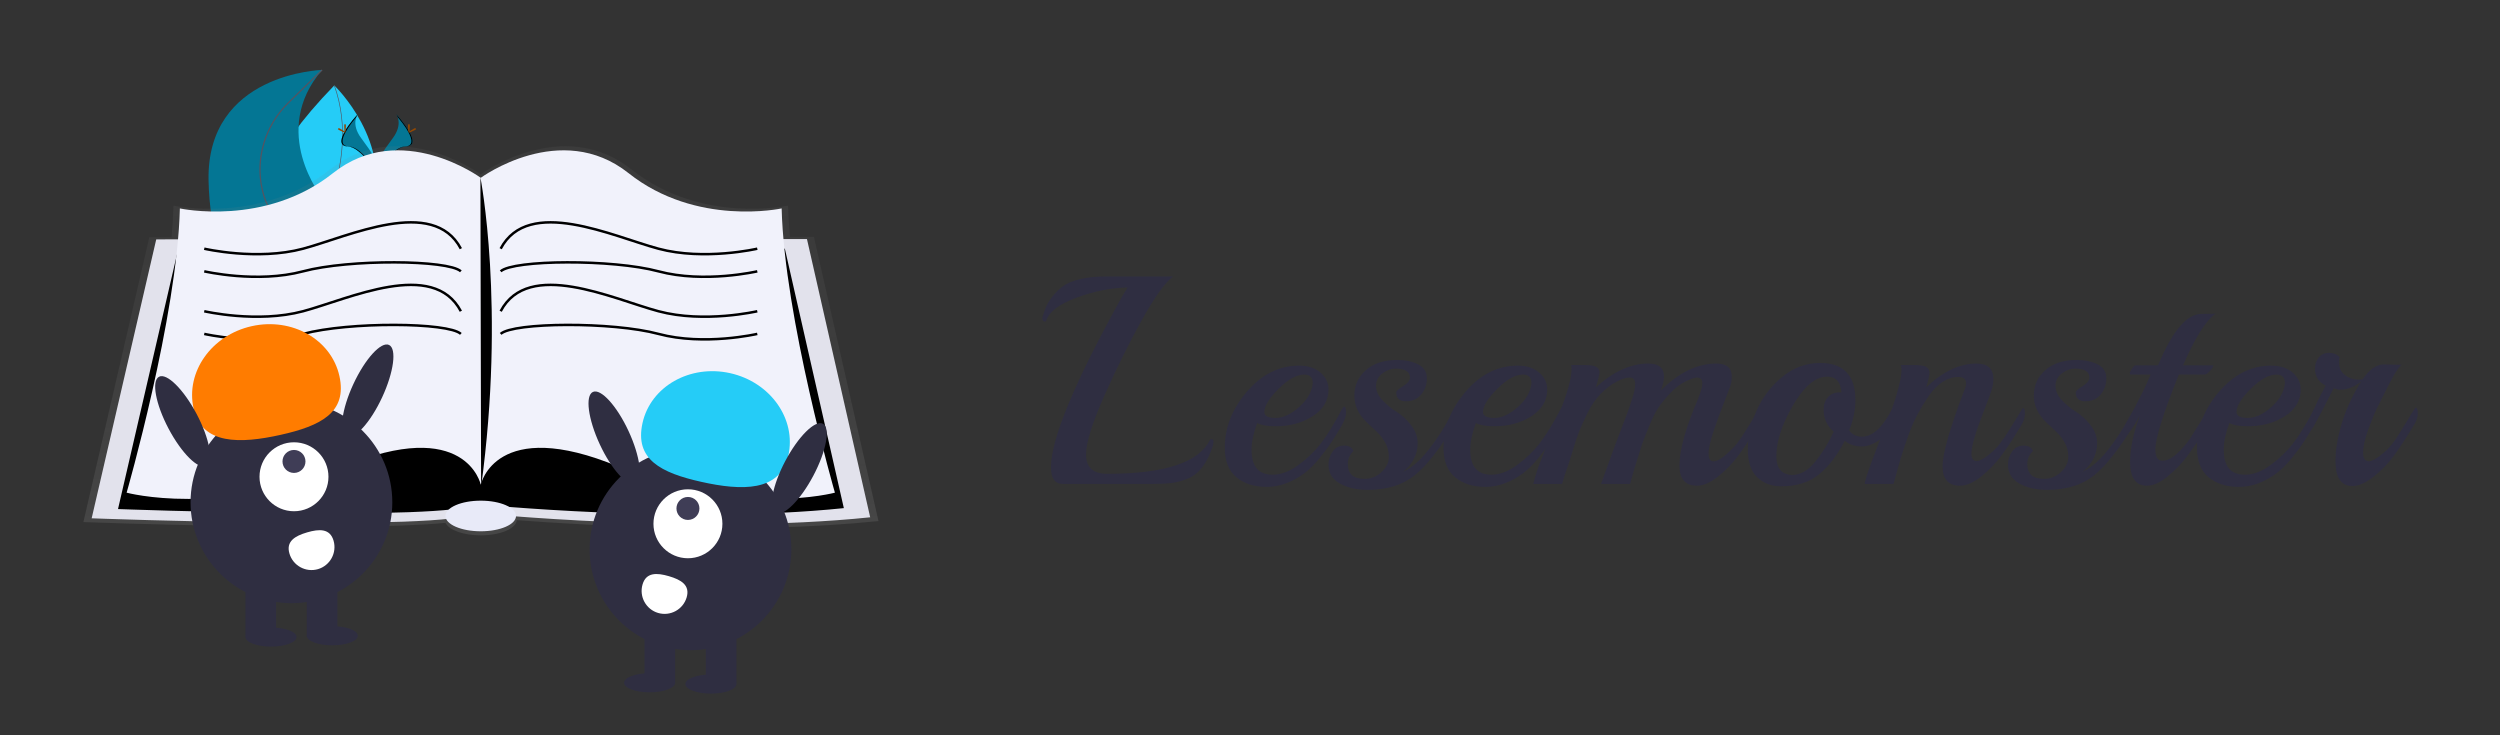 <?xml version="1.0" standalone="no"?>
<!DOCTYPE svg PUBLIC "-//W3C//DTD SVG 1.1//EN" "http://www.w3.org/Graphics/SVG/1.1/DTD/svg11.dtd">
<!--Generator: Xara Designer (www.xara.com), SVG filter version: 5.0.0.2-->
<svg stroke-width="0.501" stroke-linejoin="bevel" fill-rule="evenodd" xmlns:xlink="http://www.w3.org/1999/xlink" xmlns="http://www.w3.org/2000/svg" version="1.1" overflow="visible" width="850pt" height="250pt" viewBox="0 0 850 250">
 <rect x="0" y="0" width="850" height="250" fill="#333333" stroke="none"/>
 <defs>
  <marker id="DefaultArrow2" markerUnits="strokeWidth" viewBox="0 0 1 1" markerWidth="1" markerHeight="1" overflow="visible" orient="auto">
   <!-- REF_ARROW_STRAIGHT (-2) -->
   <g transform="scale(0.009)">
    <!-- 1/108 -->
    <path d="M -9 54 L -9 -54 L 117 0 z"/>
   </g>
  </marker>
  <marker id="DefaultArrow3" markerUnits="strokeWidth" viewBox="0 0 1 1" markerWidth="1" markerHeight="1" overflow="visible" orient="auto">
   <!-- REF_ARROW_ANGLED -->
   <g transform="scale(0.009)">
    <path d="M -27 54 L -9 0 L -27 -54 L 135 0 z"/>
   </g>
  </marker>
  <marker id="DefaultArrow4" markerUnits="strokeWidth" viewBox="0 0 1 1" markerWidth="1" markerHeight="1" overflow="visible" orient="auto">
   <!-- REF_ARROW_ROUNDED -->
   <g transform="scale(0.009)">
    <path d="M -9,0 L -9,-45 C -9,-51.708 2.808,-56.580 9,-54 L 117,-9 C 120.916,-7.369 126.000,-4.242 126,0 C 126,4.242 120.916,7.369 117,9 L 9,54 C 2.808,56.580 -9,51.708 -9,45 z"/>
   </g>
  </marker>
  <marker id="DefaultArrow5" markerUnits="strokeWidth" viewBox="0 0 1 1" markerWidth="1" markerHeight="1" overflow="visible" orient="auto">
   <!-- REF_ARROW_SPOT -->
   <g transform="scale(0.009)">
    <path d="M -54, 0 C -54,29.807 -29.807,54 0,54 C 29.807,54 54,29.807 54,0 C 54,-29.807 29.807,-54 0,-54 C -29.807,-54 -54,-29.807 -54,0 z"/>
   </g>
  </marker>
  <marker id="DefaultArrow6" markerUnits="strokeWidth" viewBox="0 0 1 1" markerWidth="1" markerHeight="1" overflow="visible" orient="auto">
   <!-- REF_ARROW_DIAMOND -->
   <g transform="scale(0.009)">
    <path d="M -63,0 L 0,63 L 63,0 L 0,-63 z"/>
   </g>
  </marker>
  <marker id="DefaultArrow7" markerUnits="strokeWidth" viewBox="0 0 1 1" markerWidth="1" markerHeight="1" overflow="visible" orient="auto">
   <!-- REF_ARROW_FEATHER -->
   <g transform="scale(0.009)">
    <path d="M 18,-54 L 108,-54 L 63,0 L 108,54 L 18, 54 L -36,0 z"/>
   </g>
  </marker>
  <marker id="DefaultArrow8" markerUnits="strokeWidth" viewBox="0 0 1 1" markerWidth="1" markerHeight="1" overflow="visible" orient="auto">
   <!-- REF_ARROW_FEATHER2 -->
   <g transform="scale(0.009)">
    <path d="M -36,0 L 18,-54 L 54,-54 L 18,-18 L 27,-18 L 63,-54 L 99,-54 L 63,-18 L 72,-18 L 108,-54 L 144,-54 L 90,0 L 144,54 L 108,54 L 72,18 L 63,18 L 99,54 L 63,54 L 27,18 L 18,18 L 54,54 L 18,54 z"/>
   </g>
  </marker>
  <marker id="DefaultArrow9" markerUnits="strokeWidth" viewBox="0 0 1 1" markerWidth="1" markerHeight="1" overflow="visible" orient="auto">
   <!-- REF_ARROW_HOLLOWDIAMOND -->
   <g transform="scale(0.009)">
    <path d="M 0,45 L -45,0 L 0, -45 L 45, 0 z M 0, 63 L-63, 0 L 0, -63 L 63, 0 z"/>
   </g>
  </marker>
  <filter id="StainedFilter">
   <feBlend mode="multiply" in2="BackgroundImage" in="SourceGraphic" result="blend"/>
   <feComposite in="blend" in2="SourceAlpha" operator="in" result="comp"/>
  </filter>
  <filter id="BleachFilter">
   <feBlend mode="screen" in2="BackgroundImage" in="SourceGraphic" result="blend"/>
   <feComposite in="blend" in2="SourceAlpha" operator="in" result="comp"/>
  </filter>
  <filter id="InvertTransparencyBitmapFilter">
   <feComponentTransfer>
    <feFuncR type="gamma" amplitude="1.055" exponent=".417" offset="-0.055"/>
    <feFuncG type="gamma" amplitude="1.055" exponent=".417" offset="-0.055"/>
    <feFuncB type="gamma" amplitude="1.055" exponent=".417" offset="-0.055"/>
   </feComponentTransfer>
   <feComponentTransfer>
    <feFuncR type="linear" slope="-1" intercept="1"/>
    <feFuncG type="linear" slope="-1" intercept="1"/>
    <feFuncB type="linear" slope="-1" intercept="1"/>
    <feFuncA type="linear" slope="1" intercept="0"/>
   </feComponentTransfer>
   <feComponentTransfer>
    <feFuncR type="gamma" amplitude="1" exponent="2.4" offset="0"/>
    <feFuncG type="gamma" amplitude="1" exponent="2.4" offset="0"/>
    <feFuncB type="gamma" amplitude="1" exponent="2.4" offset="0"/>
   </feComponentTransfer>
  </filter>
  <linearGradient id="LinearGradient" gradientUnits="userSpaceOnUse" x1="0" y1="0" x2="132.283" y2="0" gradientTransform="translate(163.515 67.985) rotate(90)">
   <stop offset="0" stop-color="#808080" stop-opacity="0.25"/>
   <stop offset="0.54" stop-color="#808080" stop-opacity="0.12"/>
   <stop offset="1" stop-color="#808080" stop-opacity="0.1"/>
  </linearGradient>
 </defs>
 <g id="Document" fill="none" stroke="black" font-family="Times New Roman" font-size="16" transform="scale(1 -1)">
  <g id="Spread" transform="translate(0 -250)">
   <g id="Layer 1">
    <path d="M 103.605,164.459 C 103.605,164.459 66.723,172.706 113.652,220.956 C 113.652,220.956 133.88,201.783 126.46,177.95 C 123.477,168.367 113.878,162.451 104.152,164.347 Z" fill-rule="evenodd" stroke-linejoin="miter" stroke="none" fill="#25ccf7" stroke-width="0.214" marker-start="none" marker-end="none" stroke-miterlimit="79.84"/>
    <path d="M 104.095,164.183 C 104.095,164.183 123.576,193.531 113.658,220.953" fill="none" fill-rule="evenodd" stroke-linejoin="miter" stroke="#535461" stroke-width="0.214" stroke-miterlimit="79.84"/>
    <path d="M 112.267,146.758 C 112.267,146.758 123.047,154.779 109.51,182.852 C 109.51,182.852 91.463,205.162 109.51,226.217 C 109.51,226.217 70.157,225.214 70.909,188.618 C 71.661,152.022 90.586,146.758 90.586,146.758 Z" fill-rule="evenodd" stroke-linejoin="miter" stroke="none" fill="#047694" stroke-width="0.214" marker-start="none" marker-end="none" stroke-miterlimit="79.84"/>
    <path d="M 102.202,146.758 C 102.202,146.758 99.488,166.059 92.218,177.839 C 90.783,180.223 89.75,182.825 89.162,185.545 C 86.734,196.23 90.198,207.405 98.046,215.053 L 109.514,226.225" fill="none" fill-rule="evenodd" stroke-linejoin="miter" stroke="#535461" stroke-width="0.428" stroke-miterlimit="79.84"/>
    <path d="M 134.715,211.19 C 134.715,211.19 137.191,207.952 133.572,203.064 C 129.952,198.175 126.97,194.039 128.175,191.002 C 128.175,191.002 133.635,200.08 138.079,200.209 C 142.522,200.336 139.603,205.73 134.715,211.19 Z" fill-rule="evenodd" stroke-linejoin="miter" stroke="none" fill="#047694" stroke-width="0.214" marker-start="none" marker-end="none" stroke-miterlimit="79.84"/>
    <mask id="TranspMask">
     <rect x="-10%" y="-10%" width="120%" height="120%" fill="#191919" stroke="none"/>
    </mask>
    <g id="Group" fill-rule="evenodd" stroke-linejoin="miter" stroke="none" stroke-width="0.214" fill="#000000" stroke-miterlimit="79.84" mask="url(#TranspMask)">
     <path d="M 134.715,211.19 C 134.929,210.876 135.098,210.534 135.216,210.175 C 139.552,205.082 141.862,200.326 137.695,200.206 C 133.812,200.095 129.155,193.152 128.039,191.4 C 128.077,191.265 128.121,191.133 128.173,191.002 C 128.173,191.002 133.632,200.08 138.075,200.209 C 142.52,200.336 139.603,205.73 134.715,211.19 Z" marker-start="none" marker-end="none"/>
    </g>
    <path d="M 139.317,207.064 C 139.317,205.924 139.189,205.001 139.031,205.001 C 138.873,205.001 138.745,205.927 138.745,207.064 C 138.745,208.201 138.906,207.668 139.064,207.668 C 139.222,207.668 139.317,208.201 139.317,207.064 Z" fill-rule="evenodd" stroke-linejoin="miter" stroke="none" fill="#944801" stroke-width="0.214" marker-start="none" marker-end="none" stroke-miterlimit="79.84"/>
    <path d="M 140.897,205.703 C 139.893,205.156 139.024,204.828 138.948,204.966 C 138.874,205.103 139.623,205.658 140.624,206.204 C 141.623,206.751 141.229,206.352 141.304,206.204 C 141.381,206.057 141.897,206.249 140.897,205.703 Z" fill-rule="evenodd" stroke-linejoin="miter" stroke="none" fill="#944801" stroke-width="0.214" marker-start="none" marker-end="none" stroke-miterlimit="79.84"/>
    <path d="M 121.641,211.19 C 121.641,211.19 119.165,207.952 122.784,203.064 C 126.403,198.175 129.385,194.039 128.18,191.002 C 128.18,191.002 122.721,200.08 118.277,200.209 C 113.832,200.336 116.747,205.73 121.641,211.19 Z" fill-rule="evenodd" stroke-linejoin="miter" stroke="none" fill="#047694" stroke-width="0.214" marker-start="none" marker-end="none" stroke-miterlimit="79.84"/>
    <mask id="TranspMask_1">
     <rect x="-10%" y="-10%" width="120%" height="120%" fill="#191919" stroke="none"/>
    </mask>
    <g id="Group_1" fill-rule="evenodd" stroke-linejoin="miter" stroke="none" stroke-width="0.214" fill="#000000" stroke-miterlimit="79.84" mask="url(#TranspMask_1)">
     <path d="M 121.641,211.19 C 121.425,210.876 121.257,210.534 121.139,210.175 C 116.804,205.082 114.494,200.326 118.66,200.206 C 122.543,200.095 127.199,193.152 128.316,191.4 C 128.278,191.265 128.235,191.133 128.183,191.002 C 128.183,191.002 122.716,200.083 118.271,200.206 C 113.826,200.328 116.747,205.73 121.641,211.19 Z" marker-start="none" marker-end="none"/>
    </g>
    <path d="M 117.033,207.064 C 117.033,205.924 117.161,205.001 117.319,205.001 C 117.477,205.001 117.605,205.927 117.605,207.064 C 117.605,208.201 117.444,207.668 117.287,207.668 C 117.128,207.668 117.033,208.201 117.033,207.064 Z" fill-rule="evenodd" stroke-linejoin="miter" stroke="none" fill="#944801" stroke-width="0.214" marker-start="none" marker-end="none" stroke-miterlimit="79.84"/>
    <path d="M 115.454,205.703 C 116.457,205.156 117.327,204.828 117.402,204.966 C 117.477,205.103 116.727,205.658 115.727,206.204 C 114.727,206.751 115.121,206.352 115.046,206.204 C 114.971,206.057 114.454,206.249 115.454,205.703 Z" fill-rule="evenodd" stroke-linejoin="miter" stroke="none" fill="#944801" stroke-width="0.214" marker-start="none" marker-end="none" stroke-miterlimit="79.84"/>
    <path d="M 298.684,72.838 L 276.722,169.462 L 268.564,169.462 C 268.24,173.155 268.021,176.731 267.938,180.1 C 267.938,180.1 238.359,173.629 214.772,192.353 C 191.186,211.078 163.455,190.735 163.455,190.735 L 163.347,190.812 L 163.347,190.849 L 163.347,190.801 C 161.421,192.166 134.857,210.37 112.146,192.337 C 88.568,173.614 58.98,180.086 58.98,180.086 C 58.897,176.675 58.676,173.068 58.342,169.34 L 50.774,169.34 L 28.347,72.489 C 28.347,72.489 119.513,69.075 151.458,72.223 C 152.604,69.805 157.543,67.983 163.457,67.983 C 170.106,67.983 175.511,70.281 175.698,73.146 C 200.568,71.255 254.078,68.228 298.684,72.838 Z" fill-rule="evenodd" stroke-linejoin="miter" stroke="none" stroke-width="0.214" marker-start="none" marker-end="none" stroke-miterlimit="79.84" fill="url(#LinearGradient)"/>
    <path d="M 53.123,168.614 L 31.166,73.778 C 31.166,73.778 152.027,69.251 161.76,75.588 C 161.76,75.588 236.789,68.007 295.864,74.118 L 274.363,168.723 Z" fill-rule="evenodd" stroke-linejoin="miter" stroke="none" fill="#e2e2ec" stroke-width="0.214" marker-start="none" marker-end="none" stroke-miterlimit="79.84"/>
    <mask id="TranspMask_2">
     <rect x="-10%" y="-10%" width="120%" height="120%" fill="#191919" stroke="none"/>
    </mask>
    <g id="Group_2" fill-rule="evenodd" stroke-linejoin="miter" stroke="none" stroke-width="0.214" fill="#000000" stroke-miterlimit="79.84" mask="url(#TranspMask_2)">
     <path d="M 60.591,165.335 L 40.124,76.921 C 40.124,76.921 152.805,72.7 161.877,78.609 C 161.877,78.609 231.829,71.54 286.905,77.237 L 266.852,165.442 Z" marker-start="none" marker-end="none"/>
    </g>
    <path d="M 265.761,179.136 C 265.761,179.136 236.789,172.8 213.705,191.133 C 190.619,209.466 163.457,189.547 163.457,189.547 C 163.457,189.547 136.299,209.466 113.213,191.133 C 90.127,172.8 61.156,179.136 61.156,179.136 C 60.244,142.245 43.051,82.493 43.051,82.493 C 43.051,82.493 74.737,73.891 116.61,91.318 C 158.482,108.742 163.46,85.205 163.46,85.205 C 163.46,85.205 168.439,108.746 210.31,91.318 C 252.183,73.889 283.868,82.493 283.868,82.493 C 283.868,82.493 266.666,142.245 265.761,179.136 Z" fill-rule="evenodd" stroke-linejoin="miter" stroke="none" fill="#f1f2fb" stroke-width="0.214" marker-start="none" marker-end="none" stroke-miterlimit="79.84"/>
    <mask id="TranspMask_3">
     <rect x="-10%" y="-10%" width="120%" height="120%" fill="#191919" stroke="none"/>
    </mask>
    <g id="Group_3" fill-rule="evenodd" stroke-linejoin="miter" stroke="none" stroke-width="0.214" fill="#000000" stroke-miterlimit="79.84" mask="url(#TranspMask_3)">
     <path d="M 107.557,84.522 C 107.557,84.522 145.807,93.123 163.452,80.449 C 163.452,80.449 180.427,95.839 219.808,83.842"/>
    </g>
    <path d="M 175.452,74.57 C 175.452,77.444 170.078,79.776 163.456,79.776 C 156.834,79.776 151.46,77.444 151.46,74.57 C 151.46,71.696 156.834,69.364 163.456,69.364 C 170.078,69.364 175.452,71.696 175.452,74.57 Z" fill-rule="evenodd" stroke-linejoin="miter" stroke="none" fill="#e8eaf8" stroke-width="0.214" marker-start="none" marker-end="none" stroke-miterlimit="79.84"/>
    <mask id="TranspMask_4">
     <rect x="-10%" y="-10%" width="120%" height="120%" fill="#191919" stroke="none"/>
    </mask>
    <g id="Group_4" fill-rule="evenodd" stroke-linejoin="miter" stroke="none" stroke-width="0.214" fill="#000000" stroke-miterlimit="79.84" mask="url(#TranspMask_4)">
     <path d="M 163.344,189.662 C 163.344,189.662 171.945,145.979 163.569,84.416"/>
    </g>
    <mask id="TranspMask_5">
     <rect x="-10%" y="-10%" width="120%" height="120%" fill="#191919" stroke="none"/>
    </mask>
    <g id="Group_5" fill-rule="evenodd" stroke-linejoin="miter" stroke="#000000" stroke-width="0.856" stroke-miterlimit="79.84" mask="url(#TranspMask_5)">
     <path d="M 69.444,165.442 C 69.444,165.442 87.456,161.256 103.052,165.442 C 118.644,169.628 147.275,183.321 156.692,165.442" fill="none"/>
    </g>
    <mask id="TranspMask_6">
     <rect x="-10%" y="-10%" width="120%" height="120%" fill="#191919" stroke="none"/>
    </mask>
    <g id="Group_6" fill-rule="evenodd" stroke-linejoin="miter" stroke="#000000" stroke-width="0.856" stroke-miterlimit="79.84" mask="url(#TranspMask_6)">
     <path d="M 69.444,157.747 C 69.444,157.747 87.456,153.562 103.052,157.747 C 118.644,161.932 152.406,161.708 156.692,157.747" fill="none"/>
    </g>
    <mask id="TranspMask_7">
     <rect x="-10%" y="-10%" width="120%" height="120%" fill="#191919" stroke="none"/>
    </mask>
    <g id="Group_7" fill-rule="evenodd" stroke-linejoin="miter" stroke="#000000" stroke-width="0.856" stroke-miterlimit="79.84" mask="url(#TranspMask_7)">
     <path d="M 69.444,144.179 C 69.444,144.179 87.456,139.993 103.052,144.179 C 118.644,148.364 147.275,162.06 156.692,144.179" fill="none"/>
    </g>
    <mask id="TranspMask_8">
     <rect x="-10%" y="-10%" width="120%" height="120%" fill="#191919" stroke="none"/>
    </mask>
    <g id="Group_8" fill-rule="evenodd" stroke-linejoin="miter" stroke="#000000" stroke-width="0.856" stroke-miterlimit="79.84" mask="url(#TranspMask_8)">
     <path d="M 69.444,136.473 C 69.444,136.473 87.456,132.287 103.052,136.473 C 118.644,140.659 152.406,140.435 156.692,136.473" fill="none"/>
    </g>
    <mask id="TranspMask_9">
     <rect x="-10%" y="-10%" width="120%" height="120%" fill="#191919" stroke="none"/>
    </mask>
    <g id="Group_9" fill-rule="evenodd" stroke-linejoin="miter" stroke="#000000" stroke-width="0.856" stroke-miterlimit="79.84" mask="url(#TranspMask_9)">
     <path d="M 257.476,165.442 C 257.476,165.442 239.46,161.256 223.867,165.442 C 208.274,169.628 179.643,183.321 170.225,165.442" fill="none"/>
    </g>
    <mask id="TranspMask_10">
     <rect x="-10%" y="-10%" width="120%" height="120%" fill="#191919" stroke="none"/>
    </mask>
    <g id="Group_10" fill-rule="evenodd" stroke-linejoin="miter" stroke="#000000" stroke-width="0.856" stroke-miterlimit="79.84" mask="url(#TranspMask_10)">
     <path d="M 257.476,157.747 C 257.476,157.747 239.46,153.562 223.867,157.747 C 208.274,161.932 174.51,161.708 170.225,157.747" fill="none"/>
    </g>
    <mask id="TranspMask_11">
     <rect x="-10%" y="-10%" width="120%" height="120%" fill="#191919" stroke="none"/>
    </mask>
    <g id="Group_11" fill-rule="evenodd" stroke-linejoin="miter" stroke="#000000" stroke-width="0.856" stroke-miterlimit="79.84" mask="url(#TranspMask_11)">
     <path d="M 257.476,144.179 C 257.476,144.179 239.46,139.993 223.867,144.179 C 208.274,148.364 179.643,162.06 170.225,144.179" fill="none"/>
    </g>
    <mask id="TranspMask_12">
     <rect x="-10%" y="-10%" width="120%" height="120%" fill="#191919" stroke="none"/>
    </mask>
    <g id="Group_12" fill-rule="evenodd" stroke-linejoin="miter" stroke="#000000" stroke-width="0.856" stroke-miterlimit="79.84" mask="url(#TranspMask_12)">
     <path d="M 257.476,136.473 C 257.476,136.473 239.46,132.287 223.867,136.473 C 208.274,140.659 174.51,140.435 170.225,136.473" fill="none"/>
    </g>
    <path d="M 200.468,63.234 C 200.468,82.167 215.834,97.533 234.767,97.533 C 253.7,97.533 269.066,82.167 269.066,63.234 C 269.066,44.301 253.7,28.935 234.767,28.935 C 215.834,28.935 200.468,44.301 200.468,63.234 Z" fill-rule="evenodd" stroke-linejoin="miter" stroke="none" stroke-width="0.371" fill="#2f2e41" marker-start="none" marker-end="none" stroke-miterlimit="79.84"/>
    <path d="M 239.978,17.646 L 250.397,17.646 L 250.397,36.315 L 239.978,36.315 L 239.978,17.646 Z" fill-rule="evenodd" stroke-linejoin="miter" stroke="none" stroke-width="0.371" fill="#2f2e41" marker-start="none" marker-end="none" stroke-miterlimit="79.84"/>
    <path d="M 219.138,17.646 L 229.557,17.646 L 229.557,36.315 L 219.138,36.315 L 219.138,17.646 Z" fill-rule="evenodd" stroke-linejoin="miter" stroke="none" stroke-width="0.371" fill="#2f2e41" marker-start="none" marker-end="none" stroke-miterlimit="79.84"/>
    <path d="M 233.031,17.429 C 233.031,19.226 236.921,20.685 241.714,20.685 C 246.507,20.685 250.397,19.226 250.397,17.429 C 250.397,15.632 246.507,14.173 241.714,14.173 C 236.921,14.173 233.031,15.632 233.031,17.429 Z" fill-rule="evenodd" stroke-linejoin="miter" stroke="none" stroke-width="0.371" fill="#2f2e41" marker-start="none" marker-end="none" stroke-miterlimit="79.84"/>
    <path d="M 212.191,17.863 C 212.191,19.66 216.081,21.119 220.874,21.119 C 225.667,21.119 229.557,19.66 229.557,17.863 C 229.557,16.066 225.667,14.607 220.874,14.607 C 216.081,14.607 212.191,16.066 212.191,17.863 Z" fill-rule="evenodd" stroke-linejoin="miter" stroke="none" stroke-width="0.371" fill="#2f2e41" marker-start="none" marker-end="none" stroke-miterlimit="79.84"/>
    <path d="M 222.176,71.917 C 222.176,78.388 227.427,83.639 233.898,83.639 C 240.369,83.639 245.62,78.388 245.62,71.917 C 245.62,65.446 240.369,60.195 233.898,60.195 C 227.427,60.195 222.176,65.446 222.176,71.917 Z" fill-rule="evenodd" stroke-linejoin="miter" stroke="none" stroke-width="0.371" fill="#ffffff" marker-start="none" marker-end="none" stroke-miterlimit="79.84"/>
    <path d="M 229.991,77.127 C 229.991,79.284 231.741,81.034 233.898,81.034 C 236.055,81.034 237.805,79.284 237.805,77.127 C 237.805,74.97 236.055,73.22 233.898,73.22 C 231.741,73.22 229.991,74.97 229.991,77.127 Z" fill-rule="evenodd" stroke-linejoin="miter" stroke="none" stroke-width="0.371" fill="#3f3d56" marker-start="none" marker-end="none" stroke-miterlimit="79.84"/>
    <path d="M 268.039,95.131 C 270.808,107.534 261.954,120.067 248.265,123.123 C 234.575,126.182 221.232,118.604 218.462,106.202 C 215.692,93.798 224.766,89.224 238.456,86.167 C 252.145,83.11 265.269,82.728 268.039,95.131 Z" fill-rule="evenodd" stroke-linejoin="miter" stroke="none" stroke-width="0.371" fill="#25ccf7" marker-start="none" marker-end="none" stroke-miterlimit="79.84"/>
    <path d="M 201.587,116.738 C 204.282,117.991 209.707,112.04 213.696,103.455 C 217.685,94.87 218.736,86.886 216.041,85.634 C 213.346,84.381 207.921,90.332 203.932,98.917 C 199.943,107.502 198.892,115.486 201.587,116.738 Z" fill-rule="evenodd" stroke-linejoin="miter" stroke="none" stroke-width="0.371" fill="#2f2e41" marker-start="none" marker-end="none" stroke-miterlimit="79.84"/>
    <path d="M 267.011,93.284 C 271.44,101.651 277.166,107.313 279.792,105.923 C 282.418,104.533 280.955,96.615 276.527,88.248 C 272.098,79.881 266.372,74.219 263.746,75.609 C 261.12,76.999 262.583,84.917 267.011,93.284 Z" fill-rule="evenodd" stroke-linejoin="miter" stroke="none" stroke-width="0.371" fill="#2f2e41" marker-start="none" marker-end="none" stroke-miterlimit="79.84"/>
    <path d="M 218.466,51.284 C 217.259,47.14 219.638,42.8 223.777,41.59 C 227.924,40.388 232.263,42.767 233.47,46.908 C 234.68,51.049 231.574,52.889 227.428,54.097 C 223.284,55.309 219.674,55.428 218.466,51.284 Z" fill-rule="evenodd" stroke-linejoin="miter" stroke="none" stroke-width="0.371" fill="#ffffff" marker-start="none" marker-end="none" stroke-miterlimit="79.84"/>
    <path d="M 133.385,79.216 C 133.385,98.149 118.019,113.515 99.086,113.515 C 80.153,113.515 64.787,98.149 64.787,79.216 C 64.787,60.283 80.153,44.917 99.086,44.917 C 118.019,44.917 133.385,60.283 133.385,79.216 Z" fill-rule="evenodd" stroke-linejoin="miter" stroke="none" stroke-width="0.371" fill="#2f2e41" marker-start="none" marker-end="none" stroke-miterlimit="79.84"/>
    <path d="M 93.876,33.628 L 83.457,33.628 L 83.457,52.297 L 93.876,52.297 L 93.876,33.628 Z" fill-rule="evenodd" stroke-linejoin="miter" stroke="none" stroke-width="0.371" fill="#2f2e41" marker-start="none" marker-end="none" stroke-miterlimit="79.84"/>
    <path d="M 114.715,33.628 L 104.296,33.628 L 104.296,52.297 L 114.715,52.297 L 114.715,33.628 Z" fill-rule="evenodd" stroke-linejoin="miter" stroke="none" stroke-width="0.371" fill="#2f2e41" marker-start="none" marker-end="none" stroke-miterlimit="79.84"/>
    <path d="M 100.822,33.412 C 100.822,35.209 96.932,36.668 92.139,36.668 C 87.346,36.668 83.456,35.209 83.456,33.412 C 83.456,31.615 87.346,30.156 92.139,30.156 C 96.932,30.156 100.822,31.615 100.822,33.412 Z" fill-rule="evenodd" stroke-linejoin="miter" stroke="none" stroke-width="0.371" fill="#2f2e41" marker-start="none" marker-end="none" stroke-miterlimit="79.84"/>
    <path d="M 121.662,33.845 C 121.662,35.642 117.772,37.101 112.979,37.101 C 108.186,37.101 104.296,35.642 104.296,33.845 C 104.296,32.048 108.186,30.589 112.979,30.589 C 117.772,30.589 121.662,32.048 121.662,33.845 Z" fill-rule="evenodd" stroke-linejoin="miter" stroke="none" stroke-width="0.371" fill="#2f2e41" marker-start="none" marker-end="none" stroke-miterlimit="79.84"/>
    <path d="M 111.677,87.9 C 111.677,94.371 106.426,99.622 99.955,99.622 C 93.484,99.622 88.233,94.371 88.233,87.9 C 88.233,81.429 93.484,76.178 99.955,76.178 C 106.426,76.178 111.677,81.429 111.677,87.9 Z" fill-rule="evenodd" stroke-linejoin="miter" stroke="none" stroke-width="0.371" fill="#ffffff" marker-start="none" marker-end="none" stroke-miterlimit="79.84"/>
    <path d="M 103.862,93.109 C 103.862,95.266 102.112,97.016 99.955,97.016 C 97.798,97.016 96.048,95.266 96.048,93.109 C 96.048,90.952 97.798,89.202 99.955,89.202 C 102.112,89.202 103.862,90.952 103.862,93.109 Z" fill-rule="evenodd" stroke-linejoin="miter" stroke="none" stroke-width="0.371" fill="#3f3d56" marker-start="none" marker-end="none" stroke-miterlimit="79.84"/>
    <path d="M 65.816,111.114 C 63.047,123.517 71.9,136.049 85.589,139.106 C 99.28,142.164 112.622,134.586 115.392,122.184 C 118.162,109.781 109.089,105.206 95.398,102.149 C 81.709,99.092 68.586,98.71 65.816,111.114 Z" fill-rule="evenodd" stroke-linejoin="miter" stroke="none" stroke-width="0.371" fill="#ff7c00" marker-start="none" marker-end="none" stroke-miterlimit="79.84"/>
    <path d="M 132.266,132.72 C 129.571,133.973 124.146,128.022 120.157,119.437 C 116.168,110.852 115.117,102.868 117.812,101.616 C 120.507,100.363 125.932,106.314 129.921,114.899 C 133.91,123.484 134.961,131.468 132.266,132.72 Z" fill-rule="evenodd" stroke-linejoin="miter" stroke="none" stroke-width="0.371" fill="#2f2e41" marker-start="none" marker-end="none" stroke-miterlimit="79.84"/>
    <path d="M 66.843,109.266 C 62.414,117.633 56.688,123.295 54.062,121.905 C 51.436,120.515 52.899,112.597 57.327,104.23 C 61.756,95.863 67.482,90.201 70.108,91.591 C 72.734,92.981 71.271,100.899 66.843,109.266 Z" fill-rule="evenodd" stroke-linejoin="miter" stroke="none" stroke-width="0.371" fill="#2f2e41" marker-start="none" marker-end="none" stroke-miterlimit="79.84"/>
    <path d="M 113.408,66.184 C 114.615,62.041 112.236,57.7 108.097,56.49 C 103.949,55.289 99.611,57.667 98.404,61.809 C 97.194,65.949 100.3,67.789 104.446,68.998 C 108.59,70.209 112.2,70.328 113.408,66.184 Z" fill-rule="evenodd" stroke-linejoin="miter" stroke="none" stroke-width="0.371" fill="#ffffff" marker-start="none" marker-end="none" stroke-miterlimit="79.84"/>
    <g id="Group_13" fill-rule="nonzero" stroke-linejoin="round" stroke-linecap="round" stroke="none" stroke-width="1.418" fill="#2f2e41" stroke-miterlimit="79.84">
     <g id="Group_14">
      <path d="M 412.403,98.502 C 410.516,92.641 407.754,88.936 404.116,87.386 C 402.163,86.578 400.327,86.056 398.609,85.82 C 396.891,85.584 394.685,85.466 391.99,85.466 L 361.371,85.466 C 358.676,85.466 357.329,87.353 357.329,91.125 C 357.329,100.759 365.379,120.094 381.48,149.13 C 382.693,151.084 383.333,152.128 383.4,152.263 C 377.674,152.128 371.863,150.966 365.969,148.776 C 360.074,146.587 356.655,143.976 355.712,140.945 C 355.644,140.742 355.51,140.641 355.308,140.641 C 354.701,140.641 354.398,141.079 354.398,141.955 C 354.398,142.09 354.684,142.999 355.257,144.684 C 355.83,146.368 356.891,148.119 358.44,149.938 C 359.99,151.757 361.741,153.105 363.695,153.98 C 366.996,155.328 371.072,156.002 375.922,156.002 L 398.862,156.002 C 396.099,153.913 392.546,148.961 388.2,141.147 C 383.855,133.332 379.611,124.759 375.468,115.429 C 371.325,106.098 369.253,99.445 369.253,95.471 C 369.253,91.092 371.645,88.902 376.428,88.902 C 395.965,88.902 407.619,92.742 411.392,100.422 C 411.527,100.624 411.695,100.725 411.897,100.725 C 412.369,100.725 412.605,100.388 412.605,99.715 C 412.605,99.58 412.537,99.176 412.403,98.502 Z" marker-start="none" marker-end="none"/>
      <path d="M 457.05,111.74 C 457.454,111.74 457.656,111.083 457.656,109.77 C 457.656,108.456 457.117,106.89 456.039,105.071 C 454.961,103.252 453.9,101.534 452.856,99.917 C 451.812,98.3 450.414,96.414 448.662,94.258 C 446.911,92.102 445.193,90.384 443.509,89.104 C 439.264,86.005 435.003,84.456 430.725,84.456 C 426.448,84.456 422.995,85.55 420.367,87.74 C 417.74,89.929 416.426,93.281 416.426,97.795 C 416.426,104.666 418.953,111.033 424.005,116.894 C 429.058,122.755 434.953,125.685 441.69,125.685 C 444.721,125.685 447.147,124.894 448.966,123.311 C 450.785,121.728 451.694,119.824 451.694,117.601 C 451.694,113.829 449.909,110.797 446.338,108.506 C 442.768,106.216 438.557,105.071 433.707,105.071 C 430.877,105.071 428.789,105.441 427.441,106.182 C 426.161,102.746 425.521,99.715 425.521,97.087 C 425.521,91.428 427.913,88.599 432.696,88.599 C 435.525,88.599 438.439,89.694 441.437,91.883 C 444.435,94.073 446.995,96.532 449.117,99.26 C 451.239,101.988 453.648,105.913 456.342,111.033 C 456.612,111.504 456.848,111.74 457.05,111.74 Z M 446.338,119.723 C 446.338,121.677 445.395,122.654 443.509,122.654 C 440.881,122.654 437.951,121.037 434.717,117.803 C 431.483,114.57 429.867,111.942 429.867,109.921 C 429.867,108.574 431.147,107.9 433.707,107.9 C 436.267,107.9 438.944,109.146 441.74,111.639 C 444.536,114.132 446.069,116.826 446.338,119.723 Z" marker-start="none" marker-end="none"/>
      <path d="M 494.735,105.98 C 489.682,97.559 485.101,91.698 480.991,88.397 C 476.882,85.096 471.56,83.445 465.025,83.445 C 461.252,83.445 458.086,84.169 455.526,85.618 C 452.966,87.066 451.686,89.205 451.686,92.035 C 451.686,93.652 452.158,95.134 453.101,96.481 C 454.044,97.828 455.341,98.502 456.991,98.502 C 458.642,98.502 459.703,97.896 460.174,96.683 C 458.894,95.403 458.254,93.921 458.254,92.237 C 458.254,88.868 460.141,87.184 463.913,87.184 C 466.137,87.184 468.073,87.959 469.724,89.508 C 471.374,91.058 472.2,92.759 472.2,94.612 C 472.2,96.464 471.796,98.098 470.987,99.513 C 470.179,100.927 469.202,102.174 468.057,103.252 C 466.911,104.33 465.766,105.407 464.621,106.485 C 461.859,109.113 460.478,112.128 460.478,115.53 C 460.478,118.932 461.774,121.795 464.368,124.119 C 466.962,126.443 470.516,127.606 475.029,127.606 C 477.859,127.606 480.25,127.1 482.204,126.09 C 484.158,125.079 485.135,123.513 485.135,121.391 C 485.135,119.269 484.495,117.433 483.215,115.883 C 481.935,114.334 480.2,113.559 478.01,113.559 C 475.821,113.559 474.726,114.57 474.726,116.591 C 474.726,117.062 475.501,117.77 477.05,118.713 C 478.6,119.656 479.375,120.633 479.375,121.643 C 479.375,122.654 478.953,123.412 478.111,123.917 C 477.269,124.422 476.073,124.675 474.524,124.675 C 472.975,124.675 471.476,124.136 470.027,123.058 C 468.579,121.98 467.854,120.565 467.854,118.814 C 467.854,117.062 468.596,115.412 470.078,113.862 C 471.56,112.313 473.177,110.999 474.928,109.921 C 476.68,108.843 478.297,107.344 479.779,105.424 C 481.261,103.504 482.002,101.483 482.002,99.361 C 482.002,97.239 481.514,95.336 480.537,93.652 C 479.56,91.967 478.398,90.62 477.05,89.609 C 480.823,91.226 484.831,95.268 489.076,101.736 C 489.48,102.275 490.187,103.386 491.198,105.071 C 493.556,109.315 494.869,111.437 495.139,111.437 C 495.543,111.437 495.745,110.814 495.745,109.567 C 495.745,108.321 495.408,107.125 494.735,105.98 Z" marker-start="none" marker-end="none"/>
      <path d="M 531.41,111.74 C 531.814,111.74 532.016,111.083 532.016,109.77 C 532.016,108.456 531.477,106.89 530.399,105.071 C 529.321,103.252 528.26,101.534 527.216,99.917 C 526.172,98.3 524.774,96.414 523.022,94.258 C 521.271,92.102 519.553,90.384 517.869,89.104 C 513.624,86.005 509.363,84.456 505.085,84.456 C 500.808,84.456 497.355,85.55 494.727,87.74 C 492.1,89.929 490.786,93.281 490.786,97.795 C 490.786,104.666 493.313,111.033 498.365,116.894 C 503.418,122.755 509.313,125.685 516.05,125.685 C 519.081,125.685 521.507,124.894 523.326,123.311 C 525.145,121.728 526.054,119.824 526.054,117.601 C 526.054,113.829 524.269,110.797 520.698,108.506 C 517.128,106.216 512.917,105.071 508.067,105.071 C 505.237,105.071 503.149,105.441 501.801,106.182 C 500.521,102.746 499.881,99.715 499.881,97.087 C 499.881,91.428 502.273,88.599 507.056,88.599 C 509.885,88.599 512.799,89.694 515.797,91.883 C 518.795,94.073 521.355,96.532 523.477,99.26 C 525.599,101.988 528.008,105.913 530.702,111.033 C 530.972,111.504 531.208,111.74 531.41,111.74 Z M 520.698,119.723 C 520.698,121.677 519.755,122.654 517.869,122.654 C 515.241,122.654 512.311,121.037 509.077,117.803 C 505.843,114.57 504.227,111.942 504.227,109.921 C 504.227,108.574 505.507,107.9 508.067,107.9 C 510.627,107.9 513.304,109.146 516.1,111.639 C 518.896,114.132 520.429,116.826 520.698,119.723 Z" marker-start="none" marker-end="none"/>
      <path d="M 597.996,105.778 C 595.503,101.601 593.23,98.115 591.175,95.319 C 589.12,92.523 586.779,90.081 584.152,87.993 C 581.524,85.904 579.133,84.86 576.977,84.86 C 573.002,84.86 571.015,87.15 571.015,91.732 C 571.015,97.054 573.137,104.633 577.381,114.469 C 578.324,116.961 578.796,118.679 578.796,119.622 C 578.796,120.97 578.189,121.643 576.977,121.643 C 576.236,121.643 574.956,121.205 573.137,120.33 C 571.318,119.454 569.583,118.14 567.933,116.389 C 566.282,114.637 564.951,113.02 563.941,111.538 C 562.93,110.056 561.819,107.833 560.606,104.869 C 559.394,101.904 558.585,99.816 558.181,98.603 C 556.227,92.54 554.914,88.161 554.24,85.466 L 544.337,85.466 C 547.84,95.167 550.248,101.702 551.562,105.071 C 552.876,108.439 553.667,110.527 553.937,111.336 L 554.846,114.165 C 555.587,116.321 555.958,118.106 555.958,119.521 C 555.958,120.936 555.318,121.643 554.038,121.643 C 552.96,121.643 551.495,121.172 549.642,120.229 C 547.789,119.285 545.987,117.904 544.236,116.085 C 542.484,114.266 541.019,112.161 539.84,109.77 C 538.661,107.378 537.718,105.306 537.01,103.555 C 536.303,101.803 535.579,99.664 534.838,97.138 C 534.097,94.612 533.44,92.557 532.867,90.974 C 532.294,89.391 531.705,87.555 531.099,85.466 L 521.296,85.466 C 522.037,88.296 522.846,90.822 523.722,93.045 L 530.29,109.82 C 532.985,116.557 534.332,121.475 534.332,124.574 C 534.332,125.248 534.265,125.685 534.13,125.888 L 538.374,125.888 C 540.665,125.888 542.147,125.669 542.821,125.231 C 543.494,124.793 543.831,124.203 543.831,123.462 C 543.831,122.721 543.427,121.003 542.619,118.309 C 548.547,123.698 554.476,126.393 560.404,126.393 C 563.975,126.393 565.76,124.911 565.76,121.947 C 565.76,120.667 565.389,119.083 564.648,117.197 C 570.779,123.328 577.078,126.393 583.545,126.393 C 587.048,126.393 588.8,124.911 588.8,121.947 C 588.8,120.599 588.564,119.319 588.093,118.106 C 587.621,116.894 587.015,115.328 586.274,113.408 C 585.533,111.488 584.926,109.904 584.455,108.658 C 583.983,107.412 583.444,105.879 582.838,104.06 C 581.558,100.355 580.918,97.61 580.918,95.824 C 580.918,94.039 581.474,93.146 582.585,93.146 C 583.697,93.146 585.095,93.887 586.779,95.369 C 588.463,96.852 589.726,98.132 590.568,99.21 C 591.411,100.287 592.455,101.82 593.701,103.807 C 594.947,105.795 596.009,107.53 596.884,109.012 C 597.76,110.494 598.265,111.235 598.4,111.235 C 598.804,111.235 599.006,110.612 599.006,109.365 C 599.006,108.119 598.67,106.923 597.996,105.778 Z" marker-start="none" marker-end="none"/>
      <path d="M 642.968,110.325 C 643.17,110.73 643.372,110.932 643.575,110.932 C 643.979,110.932 644.181,110.426 644.181,109.416 C 644.181,106.182 642.884,103.504 640.29,101.382 C 637.697,99.26 635.271,98.199 633.014,98.199 C 630.758,98.199 628.821,98.839 627.204,100.119 C 624.779,95.336 621.899,91.563 618.564,88.801 C 615.229,86.039 610.934,84.658 605.679,84.658 C 602.311,84.658 599.566,85.685 597.444,87.74 C 595.322,89.795 594.26,92.927 594.26,97.138 C 594.26,101.348 595.22,105.694 597.14,110.174 C 599.061,114.654 601.957,118.511 605.831,121.744 C 609.705,124.978 614.033,126.595 618.816,126.595 C 626.833,126.595 630.842,122.351 630.842,113.862 C 630.842,110.629 630.134,107.226 628.72,103.656 C 629.73,102.241 631.179,101.534 633.065,101.534 C 636.568,101.534 639.869,104.464 642.968,110.325 Z M 626.092,116.591 C 625.823,120.161 624.206,121.947 621.242,121.947 C 616.593,121.947 612.046,117.433 607.6,108.405 C 605.174,103.42 603.962,98.906 603.962,94.864 C 603.962,90.822 605.713,88.7 609.216,88.498 C 612.113,88.498 614.791,90.031 617.25,93.096 C 619.709,96.161 621.781,99.546 623.465,103.252 C 621.174,105.205 620.029,107.664 620.029,110.629 C 620.029,112.448 620.517,113.896 621.494,114.974 C 622.471,116.052 623.802,116.591 625.486,116.591 L 626.092,116.591 Z" marker-start="none" marker-end="none"/>
      <path d="M 687.454,105.778 C 684.961,101.601 682.687,98.115 680.633,95.319 C 678.578,92.523 676.237,90.081 673.609,87.993 C 670.982,85.904 668.59,84.86 666.435,84.86 C 662.46,84.86 660.472,87.049 660.472,91.428 C 660.472,95.807 662.999,104.599 668.051,117.803 C 668.321,118.41 668.456,119.05 668.456,119.723 C 668.456,121.138 667.563,121.845 665.778,121.845 C 663.992,121.845 662.241,121.29 660.523,120.178 C 658.805,119.067 657.239,117.483 655.824,115.429 C 654.409,113.374 653.129,111.285 651.984,109.163 C 650.839,107.041 649.778,104.599 648.801,101.837 C 647.824,99.075 647.049,96.767 646.477,94.915 C 645.904,93.062 645.331,91.075 644.759,88.953 C 644.186,86.83 643.866,85.668 643.799,85.466 L 633.996,85.466 C 633.996,86.881 636.961,94.999 642.889,109.82 C 645.314,116.759 646.527,121.61 646.527,124.372 C 646.527,125.045 646.426,125.551 646.224,125.888 L 650.468,125.888 C 652.826,125.888 654.342,125.652 655.016,125.18 C 655.689,124.709 656.026,124.069 656.026,123.26 C 656.026,122.452 655.656,120.801 654.915,118.309 C 660.574,123.698 666.266,126.393 671.993,126.393 C 675.833,126.393 677.753,124.641 677.753,121.138 C 677.753,119.993 677.584,118.848 677.247,117.702 C 676.91,116.557 676.068,114.266 674.721,110.831 C 671.757,103.285 670.275,98.233 670.275,95.673 C 670.275,94.056 670.881,93.247 672.094,93.247 C 672.969,93.247 674.199,93.854 675.782,95.066 C 677.365,96.279 678.679,97.542 679.723,98.856 C 680.767,100.17 681.913,101.82 683.159,103.807 C 684.405,105.795 685.466,107.53 686.342,109.012 C 687.218,110.494 687.723,111.235 687.858,111.235 C 688.262,111.235 688.464,110.612 688.464,109.365 C 688.464,108.119 688.127,106.923 687.454,105.778 Z" marker-start="none" marker-end="none"/>
      <path d="M 725.757,105.98 C 720.704,97.559 716.123,91.698 712.013,88.397 C 707.904,85.096 702.582,83.445 696.047,83.445 C 692.274,83.445 689.108,84.169 686.548,85.618 C 683.988,87.066 682.708,89.205 682.708,92.035 C 682.708,93.652 683.18,95.134 684.123,96.481 C 685.066,97.828 686.363,98.502 688.013,98.502 C 689.664,98.502 690.725,97.896 691.196,96.683 C 689.916,95.403 689.276,93.921 689.276,92.237 C 689.276,88.868 691.163,87.184 694.935,87.184 C 697.159,87.184 699.095,87.959 700.746,89.508 C 702.396,91.058 703.222,92.759 703.222,94.612 C 703.222,96.464 702.818,98.098 702.009,99.513 C 701.201,100.927 700.224,102.174 699.079,103.252 C 697.933,104.33 696.788,105.407 695.643,106.485 C 692.881,109.113 691.5,112.128 691.5,115.53 C 691.5,118.932 692.796,121.795 695.39,124.119 C 697.984,126.443 701.538,127.606 706.051,127.606 C 708.881,127.606 711.272,127.1 713.226,126.09 C 715.18,125.079 716.157,123.513 716.157,121.391 C 716.157,119.269 715.517,117.433 714.237,115.883 C 712.957,114.334 711.222,113.559 709.032,113.559 C 706.843,113.559 705.748,114.57 705.748,116.591 C 705.748,117.062 706.523,117.77 708.072,118.713 C 709.622,119.656 710.397,120.633 710.397,121.643 C 710.397,122.654 709.975,123.412 709.133,123.917 C 708.291,124.422 707.095,124.675 705.546,124.675 C 703.997,124.675 702.498,124.136 701.049,123.058 C 699.601,121.98 698.876,120.565 698.876,118.814 C 698.876,117.062 699.618,115.412 701.1,113.862 C 702.582,112.313 704.199,110.999 705.95,109.921 C 707.702,108.843 709.319,107.344 710.801,105.424 C 712.283,103.504 713.024,101.483 713.024,99.361 C 713.024,97.239 712.536,95.336 711.559,93.652 C 710.582,91.967 709.42,90.62 708.072,89.609 C 711.845,91.226 715.853,95.268 720.098,101.736 C 720.502,102.275 721.209,103.386 722.22,105.071 C 724.578,109.315 725.891,111.437 726.161,111.437 C 726.565,111.437 726.767,110.814 726.767,109.567 C 726.767,108.321 726.43,107.125 725.757,105.98 Z" marker-start="none" marker-end="none"/>
      <path d="M 753.337,143.37 C 750.036,141.079 746.331,135.218 742.221,125.787 L 752.428,125.787 L 752.529,125.685 C 752.529,125.349 752.158,124.759 751.417,123.917 C 750.676,123.075 750.036,122.654 749.497,122.654 L 740.806,122.654 C 735.484,109.45 732.823,100.961 732.823,97.188 C 732.823,94.628 733.632,93.348 735.249,93.348 C 737.606,93.348 740.369,95.369 743.535,99.412 C 744.276,100.287 745.253,101.77 746.465,103.858 C 749.564,108.843 751.181,111.336 751.316,111.336 C 751.72,111.336 751.922,110.797 751.922,109.719 C 751.855,107.159 749.059,102.174 743.535,94.763 C 741.716,92.338 739.526,90.081 736.966,87.993 C 734.406,85.904 732.082,84.86 729.994,84.86 C 726.154,84.86 724.234,87.555 724.234,92.944 C 724.234,97.458 725.312,102.645 727.467,108.506 L 727.467,108.607 C 726.187,106.25 725.093,104.498 724.183,103.353 C 723.274,102.207 722.752,101.635 722.617,101.635 C 722.347,101.635 722.213,102.056 722.213,102.898 C 722.213,103.74 722.667,105.104 723.577,106.991 C 724.486,108.877 725.733,111.336 727.316,114.368 C 728.899,117.399 730.196,120.161 731.206,122.654 L 724.436,122.654 C 724.234,122.654 724.133,122.805 724.133,123.109 C 724.133,123.412 724.385,123.934 724.891,124.675 C 725.396,125.416 725.783,125.787 726.053,125.787 L 733.733,125.787 C 738.583,137.441 743.501,143.269 748.486,143.269 C 751.383,143.269 753,143.302 753.337,143.37 Z" marker-start="none" marker-end="none"/>
      <path d="M 787.597,111.74 C 788.001,111.74 788.203,111.083 788.203,109.77 C 788.203,108.456 787.664,106.89 786.586,105.071 C 785.508,103.252 784.447,101.534 783.403,99.917 C 782.359,98.3 780.961,96.414 779.209,94.258 C 777.458,92.102 775.74,90.384 774.056,89.104 C 769.811,86.005 765.55,84.456 761.272,84.456 C 756.995,84.456 753.542,85.55 750.914,87.74 C 748.287,89.929 746.973,93.281 746.973,97.795 C 746.973,104.666 749.5,111.033 754.552,116.894 C 759.605,122.755 765.5,125.685 772.237,125.685 C 775.268,125.685 777.694,124.894 779.513,123.311 C 781.332,121.728 782.241,119.824 782.241,117.601 C 782.241,113.829 780.456,110.797 776.885,108.506 C 773.315,106.216 769.104,105.071 764.254,105.071 C 761.424,105.071 759.336,105.441 757.988,106.182 C 756.708,102.746 756.068,99.715 756.068,97.087 C 756.068,91.428 758.46,88.599 763.243,88.599 C 766.072,88.599 768.986,89.694 771.984,91.883 C 774.982,94.073 777.542,96.532 779.664,99.26 C 781.786,101.988 784.195,105.913 786.889,111.033 C 787.159,111.504 787.395,111.74 787.597,111.74 Z M 776.885,119.723 C 776.885,121.677 775.942,122.654 774.056,122.654 C 771.428,122.654 768.498,121.037 765.264,117.803 C 762.03,114.57 760.414,111.942 760.414,109.921 C 760.414,108.574 761.694,107.9 764.254,107.9 C 766.814,107.9 769.491,109.146 772.287,111.639 C 775.083,114.132 776.616,116.826 776.885,119.723 Z" marker-start="none" marker-end="none"/>
      <path d="M 810.427,126.09 L 815.581,125.989 L 816.591,125.989 C 815.581,125.248 814.149,123.058 812.296,119.42 C 810.444,115.782 809.063,113.037 808.153,111.184 C 807.244,109.332 806.233,106.839 805.122,103.706 C 804.01,100.574 803.454,98.031 803.454,96.077 C 803.454,94.123 804.128,93.146 805.475,93.146 C 806.351,93.214 807.58,93.837 809.164,95.016 C 810.747,96.195 812.061,97.441 813.105,98.755 C 814.149,100.068 815.294,101.753 816.541,103.807 C 817.787,105.862 818.865,107.647 819.774,109.163 C 820.684,110.679 821.206,111.437 821.341,111.437 C 821.812,111.437 822.048,110.814 822.048,109.567 C 822.048,108.321 821.711,107.125 821.037,105.98 C 818.141,101.197 815.749,97.525 813.863,94.965 C 811.976,92.405 809.703,90.064 807.042,87.942 C 804.38,85.82 801.972,84.759 799.816,84.759 C 795.976,84.759 794.056,87.588 794.056,93.247 C 794.056,97.087 794.797,101.433 796.279,106.283 C 797.761,111.134 799.951,115.816 802.848,120.33 C 800.49,118.443 798.132,117.5 795.774,117.5 C 795.033,117.5 794.258,117.669 793.45,118.005 C 788.667,108.574 786.09,103.858 785.719,103.858 C 785.349,103.858 785.163,104.414 785.163,105.525 C 785.163,106.637 785.585,108.186 786.427,110.174 C 787.269,112.161 788.178,114.064 789.155,115.883 C 790.132,117.702 790.654,118.713 790.721,118.915 C 788.296,120.128 787.083,122.081 787.083,124.776 C 787.083,126.123 787.505,127.336 788.347,128.414 C 789.189,129.492 790.351,130.031 791.833,130.031 C 793.315,130.031 794.528,129.559 795.471,128.616 C 795.336,128.212 795.269,127.606 795.269,126.797 C 795.269,124.978 795.926,123.547 797.239,122.502 C 798.553,121.458 800.153,120.936 802.039,120.936 C 802.578,120.936 802.983,120.97 803.252,121.037 C 805.61,124.405 808.002,126.09 810.427,126.09 Z" marker-start="none" marker-end="none"/>
     </g>
    </g>
   </g>
  </g>
 </g>
</svg>
